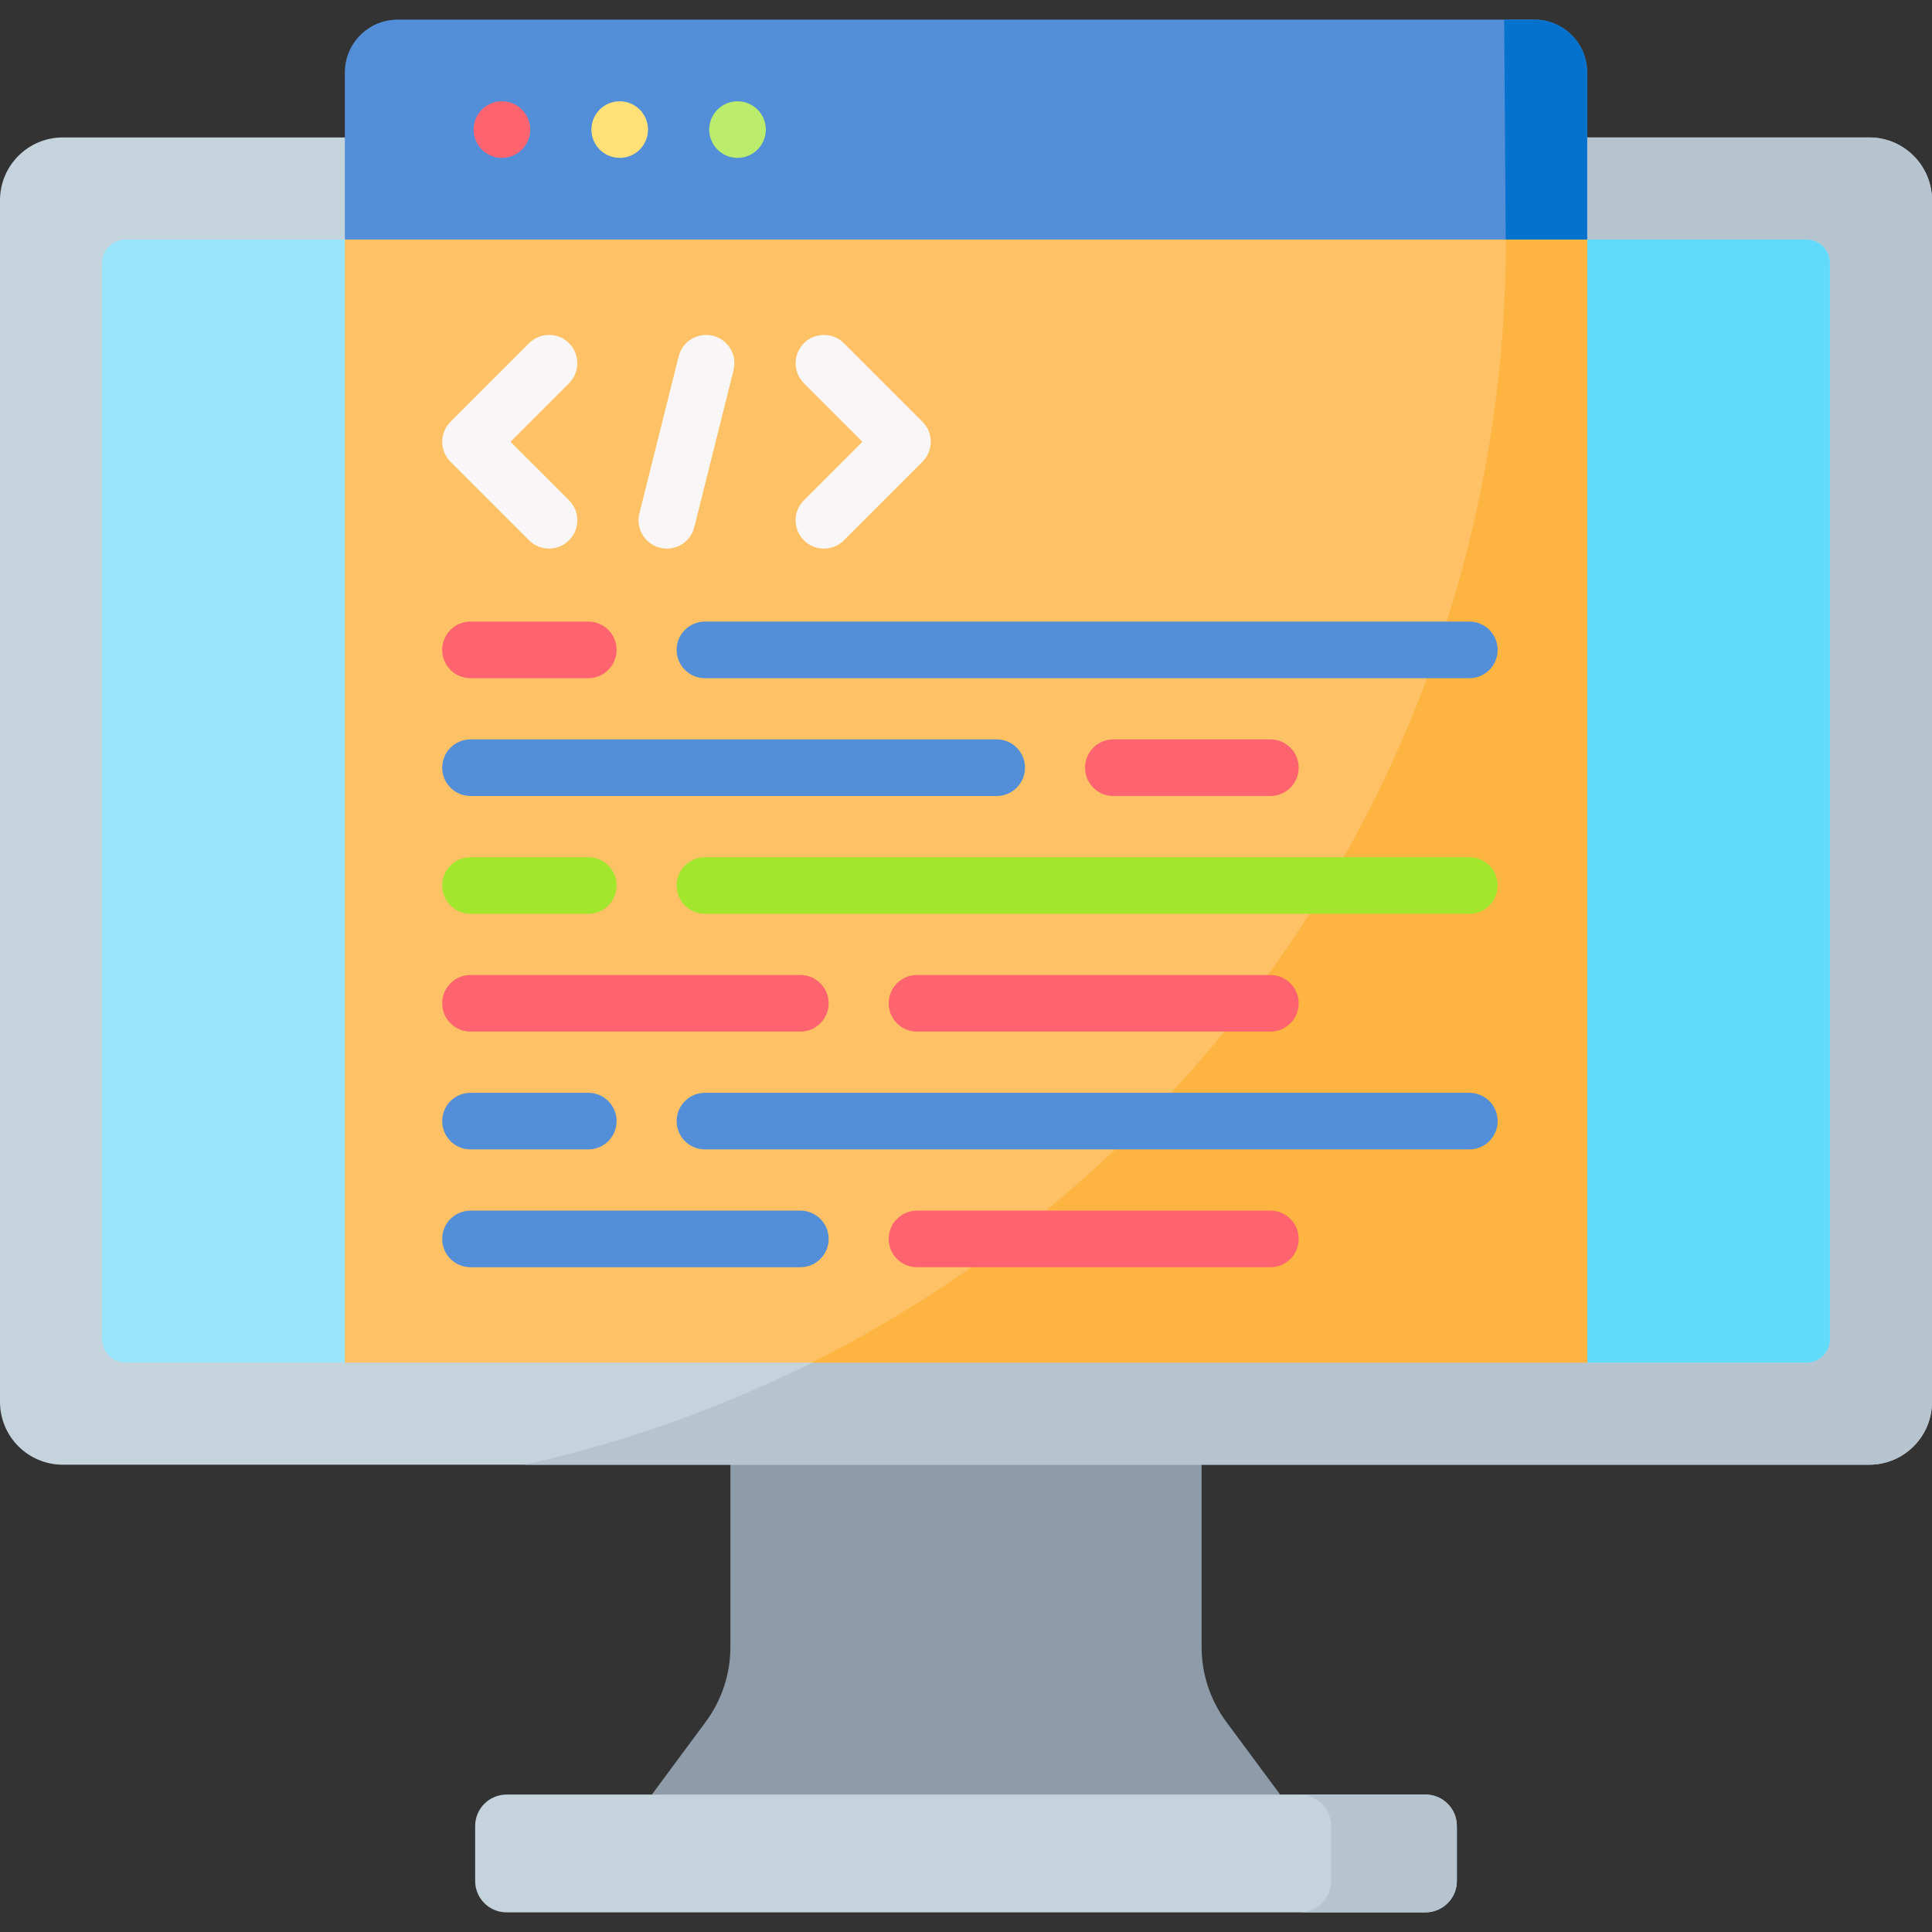 <svg id="Capa_1" enable-background="new 0 0 512 512" height="512" viewBox="0 0 512 512" width="512" xmlns="http://www.w3.org/2000/svg"><rect x="0" y="0" width="512" height="512" fill="#333333" stroke="none"/><g><g><g><path d="m339.252 475.577-83.252 10-83.252-10 14.271-19.266c4.248-5.735 6.542-12.684 6.542-19.822v-48.327l62.439-10 62.439 10v48.327c0 7.137 2.293 14.086 6.542 19.822z" fill="#8d9ca8"/></g><g><path d="m495.35 388.163h-478.7c-9.196 0-16.65-7.455-16.65-16.65v-318.44c0-9.196 7.455-16.65 16.65-16.65h478.7c9.196 0 16.65 7.455 16.65 16.65v318.439c0 9.196-7.455 16.651-16.65 16.651z" fill="#c5d3dd"/></g><g><path d="m495.35 36.423h-97.36c.719 8.926 1.1 17.946 1.1 27.057 0 158.772-111.238 291.543-260.026 324.683h356.286c9.196 0 16.65-7.455 16.65-16.65v-318.44c0-9.195-7.455-16.65-16.65-16.65z" fill="#b6c4cf"/></g><g><path d="m377.756 506.797h-243.512c-4.598 0-8.325-3.727-8.325-8.325v-14.569c0-4.598 3.727-8.325 8.325-8.325h243.512c4.598 0 8.325 3.727 8.325 8.325v14.569c0 4.597-3.727 8.325-8.325 8.325z" fill="#c5d3dd"/></g><g><path d="m377.756 475.577h-33.301c4.598 0 8.325 3.727 8.325 8.325v14.569c0 4.598-3.727 8.325-8.325 8.325h33.301c4.598 0 8.325-3.727 8.325-8.325v-14.569c0-4.597-3.727-8.325-8.325-8.325z" fill="#b6c4cf"/></g><g><path d="m478.699 63.48h-445.398c-3.448 0-6.244 2.795-6.244 6.244v285.138c0 3.448 2.796 6.244 6.244 6.244h58.085l164.614-78.325 164.614 78.325h58.085c3.448 0 6.244-2.796 6.244-6.244v-285.138c0-3.449-2.796-6.244-6.244-6.244z" fill="#99e6fc"/></g><g><path d="m478.699 63.48h-79.609c0 93.874-38.895 178.647-101.439 239.119l122.963 58.507h58.085c3.448 0 6.244-2.796 6.244-6.244v-285.138c0-3.449-2.796-6.244-6.244-6.244z" fill="#62dbfb"/></g></g><g><g><path d="m420.614 63.48h-329.228v-44.277c0-7.732 6.268-14 14-14h301.228c7.732 0 14 6.268 14 14z" fill="#528fd8"/></g><g><path d="m91.386 63.48h329.228v297.626h-329.228z" fill="#fec165"/></g><g><path d="m215.103 361.106h205.511v-297.626h-21.524c0 130.279-74.905 243.037-183.987 297.626z" fill="#fdb441"/></g><g><path d="m398.625 5.203c.209 25.683.346 54.184.411 58.276h21.578v-44.276c0-7.732-6.268-14-14-14z" fill="#0573ce"/></g></g><g><g><path d="m145.5 145.386c-1.919 0-3.839-.732-5.304-2.197l-20.813-20.813c-1.406-1.406-2.196-3.314-2.196-5.303s.79-3.897 2.196-5.303l20.813-20.813c2.931-2.929 7.679-2.929 10.607 0 2.929 2.929 2.929 7.678 0 10.606l-15.511 15.51 15.511 15.51c2.929 2.929 2.929 7.678 0 10.606-1.464 1.465-3.384 2.197-5.303 2.197z" fill="#f8f6f6"/></g><g><path d="m218.346 145.386c-1.919 0-3.839-.732-5.304-2.197-2.929-2.929-2.929-7.678 0-10.606l15.51-15.51-15.51-15.51c-2.929-2.929-2.929-7.678 0-10.606 2.93-2.929 7.678-2.929 10.607 0l20.812 20.813c2.929 2.929 2.929 7.678 0 10.606l-20.812 20.813c-1.464 1.465-3.384 2.197-5.303 2.197z" fill="#f8f6f6"/></g><g><path d="m176.726 145.388c-.603 0-1.214-.073-1.825-.226-4.019-1.004-6.461-5.076-5.457-9.095l10.406-41.626c1.006-4.019 5.076-6.46 9.096-5.457 4.019 1.004 6.461 5.076 5.457 9.095l-10.406 41.626c-.853 3.408-3.911 5.683-7.271 5.683z" fill="#f8f6f6"/></g><g><g><path d="m264.134 210.947h-139.447c-4.143 0-7.5-3.358-7.5-7.5s3.357-7.5 7.5-7.5h139.447c4.143 0 7.5 3.358 7.5 7.5s-3.358 7.5-7.5 7.5z" fill="#528fd8"/></g><g><path d="m155.906 179.728h-31.22c-4.143 0-7.5-3.358-7.5-7.5s3.357-7.5 7.5-7.5h31.22c4.143 0 7.5 3.358 7.5 7.5s-3.357 7.5-7.5 7.5z" fill="#fe646f"/></g><g><path d="m336.668 210.947h-41.626c-4.143 0-7.5-3.358-7.5-7.5s3.357-7.5 7.5-7.5h41.626c4.143 0 7.5 3.358 7.5 7.5s-3.357 7.5-7.5 7.5z" fill="#fe646f"/></g><g><path d="m389.395 179.728h-202.58c-4.143 0-7.5-3.358-7.5-7.5s3.357-7.5 7.5-7.5h202.58c4.143 0 7.5 3.358 7.5 7.5s-3.358 7.5-7.5 7.5z" fill="#528fd8"/></g></g><g><g><path d="m212.102 273.386h-87.415c-4.143 0-7.5-3.358-7.5-7.5s3.357-7.5 7.5-7.5h87.415c4.143 0 7.5 3.358 7.5 7.5s-3.358 7.5-7.5 7.5z" fill="#fe646f"/></g><g><path d="m155.906 242.167h-31.22c-4.143 0-7.5-3.358-7.5-7.5s3.357-7.5 7.5-7.5h31.22c4.143 0 7.5 3.358 7.5 7.5s-3.357 7.5-7.5 7.5z" fill="#a2e62e"/></g><g><path d="m336.668 273.386h-93.658c-4.143 0-7.5-3.358-7.5-7.5s3.357-7.5 7.5-7.5h93.658c4.143 0 7.5 3.358 7.5 7.5s-3.357 7.5-7.5 7.5z" fill="#fe646f"/></g><g><path d="m389.395 242.167h-202.58c-4.143 0-7.5-3.358-7.5-7.5s3.357-7.5 7.5-7.5h202.58c4.143 0 7.5 3.358 7.5 7.5s-3.358 7.5-7.5 7.5z" fill="#a2e62e"/></g></g><g><g><path d="m212.102 335.825h-87.415c-4.143 0-7.5-3.358-7.5-7.5s3.357-7.5 7.5-7.5h87.415c4.143 0 7.5 3.358 7.5 7.5s-3.358 7.5-7.5 7.5z" fill="#528fd8"/></g><g><path d="m155.906 304.605h-31.22c-4.143 0-7.5-3.358-7.5-7.5s3.357-7.5 7.5-7.5h31.22c4.143 0 7.5 3.358 7.5 7.5s-3.357 7.5-7.5 7.5z" fill="#528fd8"/></g><g><path d="m336.668 335.825h-93.658c-4.143 0-7.5-3.358-7.5-7.5s3.357-7.5 7.5-7.5h93.658c4.143 0 7.5 3.358 7.5 7.5s-3.357 7.5-7.5 7.5z" fill="#fe646f"/></g><g><path d="m389.395 304.605h-202.58c-4.143 0-7.5-3.358-7.5-7.5s3.357-7.5 7.5-7.5h202.58c4.143 0 7.5 3.358 7.5 7.5s-3.358 7.5-7.5 7.5z" fill="#528fd8"/></g></g></g><g><g><circle cx="133.012" cy="34.341" fill="#fe646f" r="7.5"/></g></g><g><g><circle cx="164.231" cy="34.341" fill="#ffe177" r="7.5"/></g></g><g><g><circle cx="195.451" cy="34.341" fill="#bbec6c" r="7.5"/></g></g></g></svg>